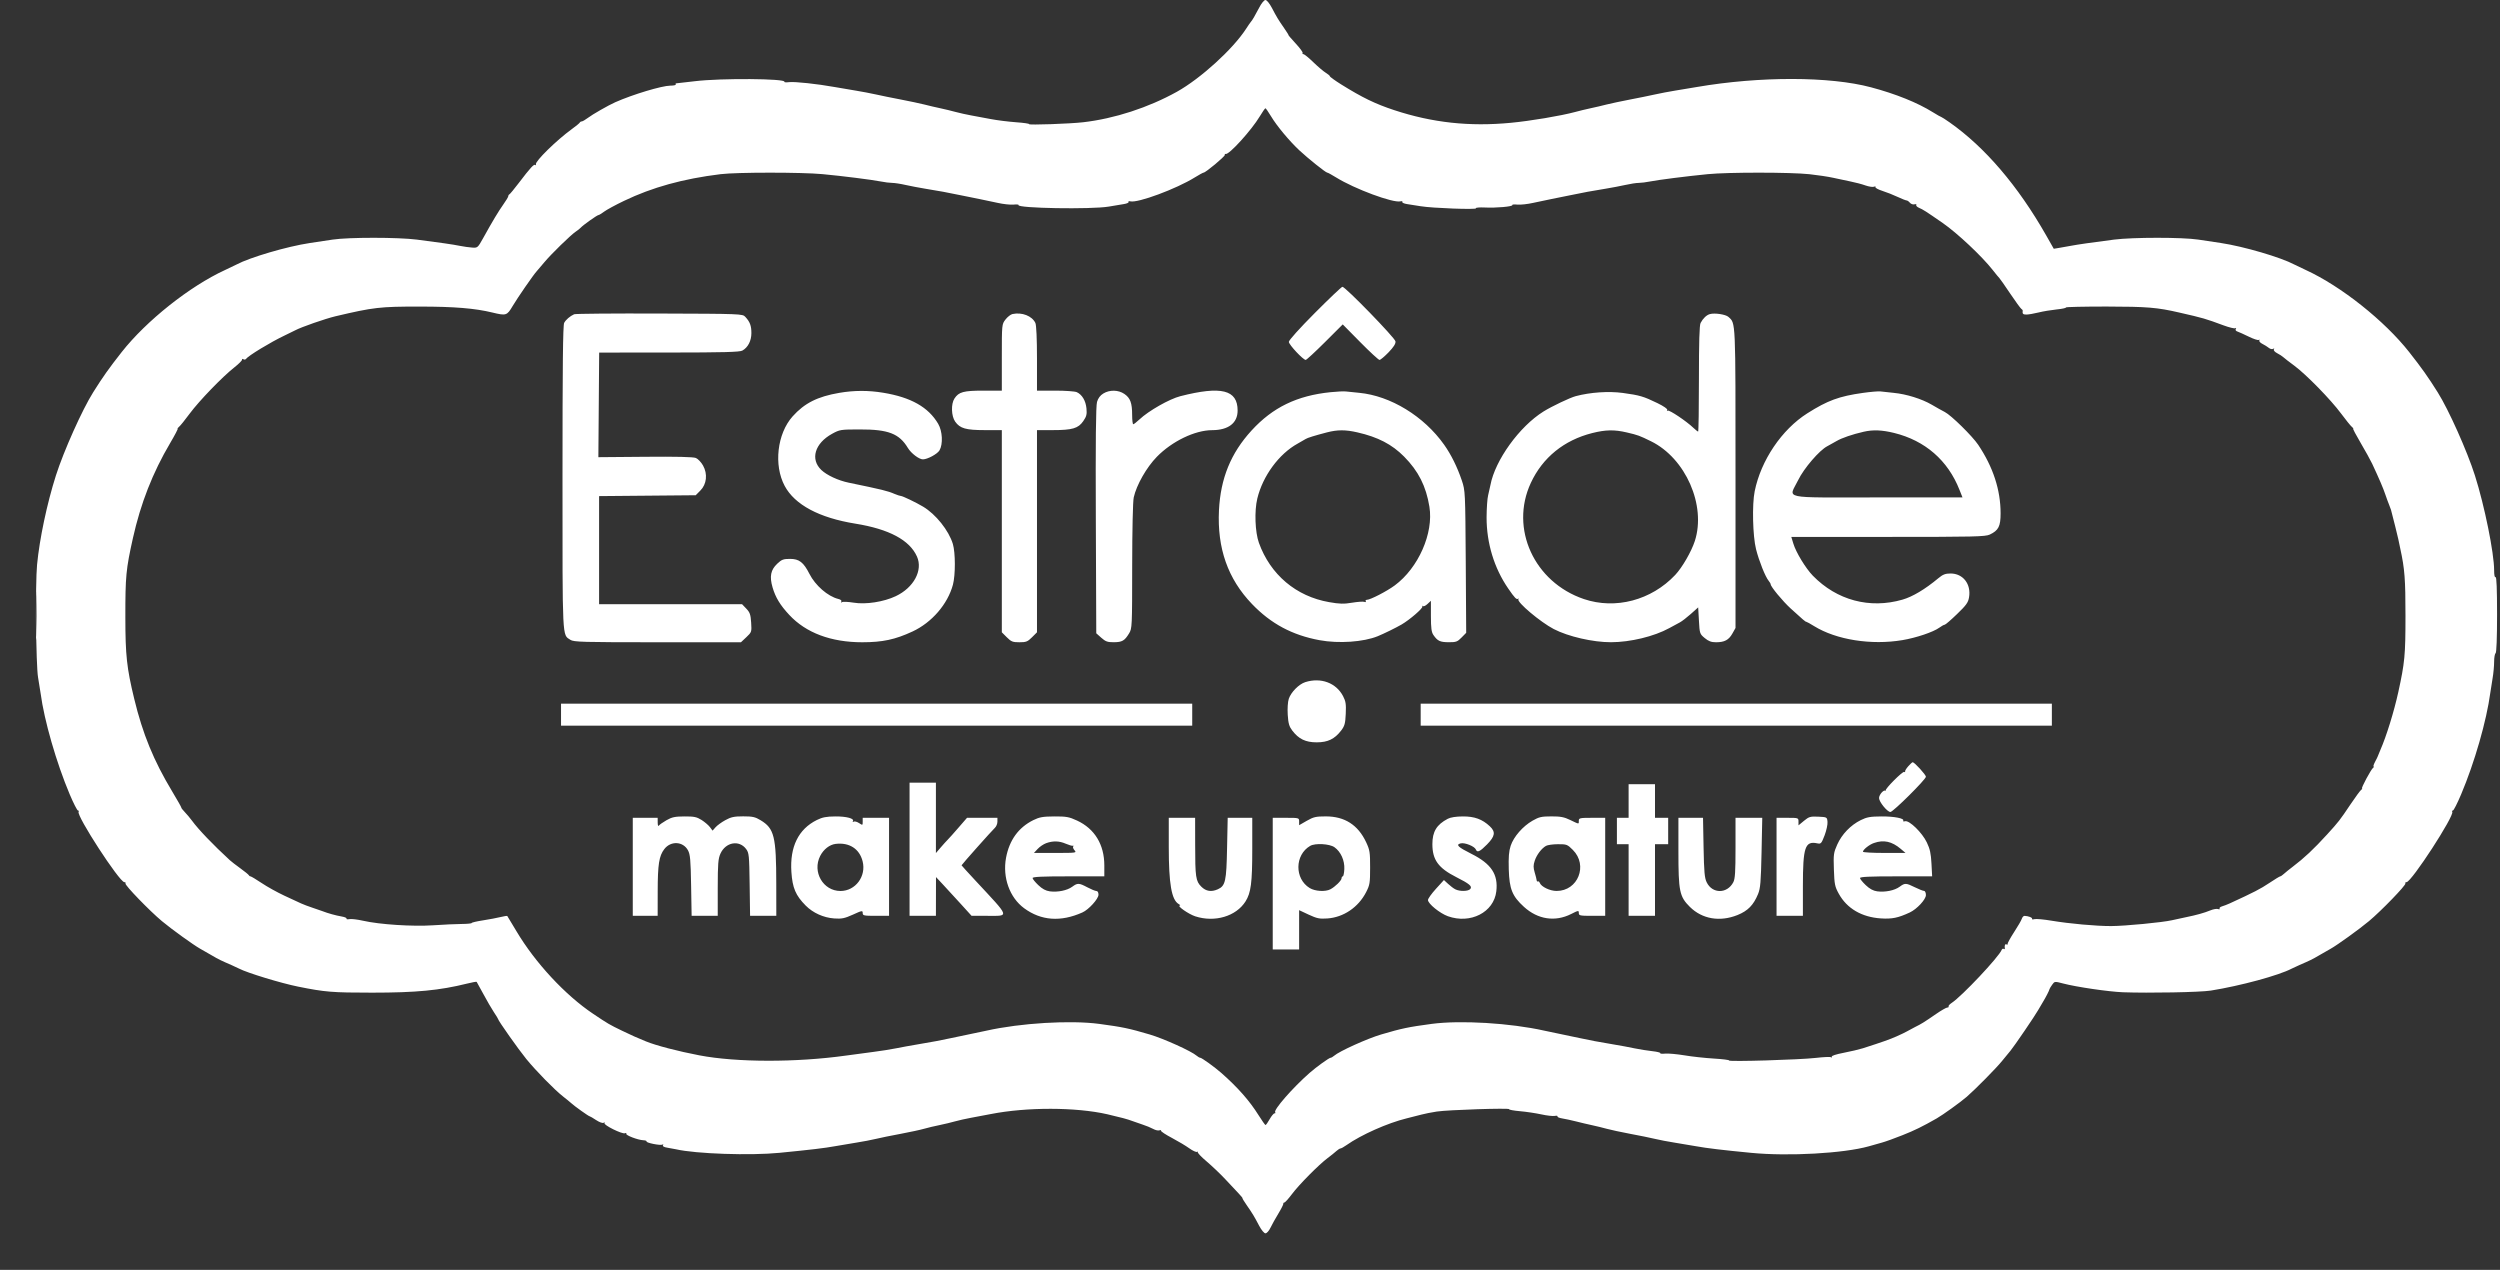 <?xml version="1.0" encoding="UTF-8"?> <svg xmlns="http://www.w3.org/2000/svg" width="63" height="32" viewBox="0 0 63 32" fill="none"><rect x="0" y="0" width="63" height="32" fill="#333333" stroke="none"/><path fill-rule="evenodd" clip-rule="evenodd" d="M31.731 0.194C31.629 0.391 31.553 0.52 31.52 0.553C31.509 0.563 31.454 0.644 31.397 0.732C31.064 1.244 30.253 1.981 29.657 2.313C28.941 2.711 28.086 2.99 27.294 3.081C26.963 3.119 25.915 3.156 25.932 3.128C25.94 3.115 25.793 3.094 25.606 3.081C25.418 3.067 25.132 3.032 24.969 3.001C24.807 2.971 24.583 2.929 24.471 2.908C24.359 2.888 24.185 2.849 24.084 2.822C23.982 2.794 23.808 2.752 23.696 2.728C23.584 2.705 23.402 2.662 23.29 2.633C23.178 2.605 22.913 2.549 22.7 2.508C22.486 2.467 22.204 2.41 22.072 2.38C21.94 2.351 21.716 2.308 21.574 2.285C21.432 2.262 21.191 2.221 21.039 2.194C20.588 2.113 20.031 2.054 19.887 2.07C19.813 2.079 19.759 2.075 19.767 2.062C19.818 1.979 18.165 1.967 17.515 2.046C17.271 2.075 17.058 2.1 17.042 2.1C17.025 2.101 17.02 2.114 17.029 2.129C17.038 2.144 16.977 2.158 16.893 2.158C16.675 2.161 15.947 2.38 15.503 2.577C15.33 2.654 14.931 2.882 14.814 2.971C14.749 3.02 14.68 3.06 14.66 3.06C14.64 3.06 14.618 3.073 14.611 3.088C14.604 3.104 14.512 3.18 14.405 3.257C14.023 3.535 13.483 4.065 13.504 4.141C13.511 4.165 13.504 4.172 13.489 4.158C13.458 4.126 13.367 4.225 13.075 4.609C12.959 4.761 12.852 4.891 12.837 4.897C12.822 4.904 12.809 4.925 12.809 4.943C12.809 4.962 12.753 5.056 12.684 5.152C12.558 5.33 12.421 5.558 12.174 6.003C12.04 6.244 12.034 6.249 11.897 6.239C11.82 6.234 11.683 6.214 11.591 6.196C11.415 6.16 11.105 6.116 10.503 6.038C10.028 5.978 8.786 5.977 8.381 6.038C8.208 6.064 7.951 6.103 7.809 6.124C7.237 6.21 6.299 6.485 5.96 6.666C5.921 6.686 5.79 6.749 5.668 6.806C4.78 7.215 3.689 8.082 3.066 8.873C2.744 9.283 2.592 9.497 2.348 9.886C2.07 10.328 1.606 11.366 1.409 11.982C1.183 12.693 0.996 13.58 0.934 14.231C0.888 14.712 0.906 16.765 0.959 17.07C0.985 17.222 1.014 17.404 1.024 17.475C1.114 18.156 1.422 19.224 1.756 20.016C1.851 20.241 1.945 20.425 1.965 20.425C1.984 20.425 1.992 20.439 1.981 20.457C1.921 20.553 3.008 22.226 3.133 22.23C3.16 22.231 3.173 22.245 3.162 22.263C3.138 22.301 3.772 22.956 4.081 23.213C4.328 23.419 4.871 23.81 5.041 23.906C5.102 23.94 5.234 24.016 5.336 24.075C5.515 24.18 5.559 24.201 5.834 24.32C5.905 24.351 5.992 24.391 6.027 24.41C6.229 24.516 7.083 24.777 7.513 24.863C8.191 25 8.376 25.015 9.377 25.015C10.488 25.015 11.079 24.958 11.768 24.787C11.896 24.755 12.006 24.735 12.012 24.743C12.018 24.751 12.095 24.89 12.182 25.052C12.269 25.214 12.387 25.418 12.445 25.505C12.503 25.592 12.551 25.67 12.551 25.678C12.551 25.716 13.067 26.447 13.262 26.686C13.511 26.991 13.978 27.467 14.191 27.633C14.269 27.693 14.36 27.768 14.393 27.798C14.473 27.873 14.834 28.13 14.858 28.13C14.869 28.13 14.943 28.173 15.022 28.226C15.104 28.28 15.186 28.31 15.211 28.294C15.237 28.278 15.247 28.282 15.234 28.303C15.204 28.35 15.677 28.585 15.748 28.558C15.778 28.546 15.793 28.551 15.782 28.569C15.759 28.607 16.07 28.727 16.21 28.734C16.264 28.736 16.301 28.75 16.293 28.763C16.271 28.798 16.645 28.873 16.693 28.844C16.716 28.83 16.722 28.837 16.707 28.86C16.691 28.886 16.733 28.909 16.822 28.923C16.898 28.935 16.994 28.953 17.035 28.962C17.532 29.077 18.911 29.124 19.644 29.051C20.466 28.97 20.773 28.933 21.039 28.885C21.191 28.858 21.44 28.816 21.592 28.792C21.745 28.768 21.961 28.727 22.072 28.7C22.184 28.673 22.466 28.615 22.7 28.572C22.933 28.528 23.199 28.471 23.29 28.444C23.381 28.418 23.556 28.376 23.678 28.352C23.799 28.327 23.974 28.285 24.065 28.259C24.156 28.233 24.339 28.192 24.471 28.168C24.603 28.144 24.827 28.102 24.969 28.074C25.877 27.896 27.111 27.899 27.903 28.079C28.237 28.156 28.423 28.206 28.53 28.248C28.581 28.268 28.698 28.309 28.789 28.338C28.88 28.367 29.002 28.417 29.058 28.448C29.115 28.48 29.186 28.496 29.215 28.485C29.244 28.474 29.264 28.479 29.259 28.496C29.254 28.513 29.377 28.594 29.533 28.676C29.688 28.758 29.885 28.876 29.971 28.938C30.057 29 30.145 29.04 30.168 29.027C30.191 29.014 30.198 29.016 30.184 29.031C30.171 29.047 30.27 29.153 30.406 29.267C30.541 29.382 30.752 29.582 30.874 29.713C30.996 29.844 31.148 30.006 31.212 30.073C31.276 30.14 31.32 30.195 31.311 30.195C31.302 30.195 31.35 30.274 31.417 30.37C31.567 30.587 31.602 30.644 31.729 30.886C31.787 30.997 31.856 31.08 31.89 31.08C31.922 31.08 31.979 31.017 32.015 30.941C32.051 30.865 32.141 30.704 32.215 30.582C32.289 30.46 32.345 30.348 32.34 30.333C32.336 30.318 32.346 30.305 32.364 30.305C32.382 30.305 32.468 30.21 32.556 30.093C32.736 29.852 33.238 29.346 33.458 29.182C33.539 29.122 33.637 29.043 33.676 29.007C33.716 28.971 33.763 28.941 33.78 28.941C33.798 28.941 33.866 28.904 33.93 28.858C34.3 28.597 34.968 28.3 35.45 28.182C35.572 28.152 35.738 28.11 35.819 28.088C35.9 28.066 36.075 28.031 36.207 28.011C36.494 27.968 38.052 27.917 38.03 27.952C38.022 27.965 38.143 27.988 38.301 28.002C38.458 28.015 38.701 28.052 38.839 28.082C38.978 28.113 39.131 28.13 39.18 28.121C39.228 28.112 39.259 28.117 39.249 28.134C39.239 28.15 39.294 28.173 39.37 28.185C39.447 28.197 39.601 28.231 39.713 28.259C39.824 28.288 40.007 28.331 40.119 28.355C40.23 28.379 40.396 28.419 40.488 28.445C40.579 28.471 40.845 28.528 41.078 28.572C41.312 28.615 41.594 28.673 41.706 28.7C41.817 28.727 42.033 28.768 42.185 28.792C42.337 28.816 42.587 28.858 42.739 28.885C43.014 28.935 43.406 28.982 44.133 29.052C45.07 29.143 46.461 29.065 47.094 28.887C47.185 28.861 47.334 28.819 47.426 28.793C47.517 28.768 47.75 28.684 47.942 28.607C48.254 28.483 48.438 28.393 48.805 28.184C48.956 28.098 49.403 27.777 49.561 27.64C49.775 27.455 50.313 26.91 50.453 26.735C50.523 26.647 50.619 26.531 50.665 26.477C50.751 26.376 51.288 25.588 51.36 25.457C51.382 25.417 51.436 25.326 51.479 25.255C51.555 25.131 51.642 24.961 51.649 24.923C51.65 24.913 51.68 24.864 51.714 24.816C51.776 24.728 51.778 24.728 51.991 24.784C52.324 24.872 53.138 24.991 53.497 25.005C54.152 25.029 55.449 25.005 55.711 24.963C56.46 24.843 57.425 24.581 57.75 24.41C57.786 24.391 57.873 24.351 57.944 24.32C58.218 24.201 58.263 24.18 58.442 24.075C58.543 24.016 58.676 23.94 58.737 23.906C58.907 23.81 59.45 23.419 59.697 23.213C60.006 22.956 60.639 22.301 60.616 22.263C60.605 22.245 60.618 22.231 60.645 22.23C60.77 22.226 61.857 20.553 61.797 20.457C61.786 20.439 61.793 20.425 61.813 20.425C61.833 20.425 61.926 20.241 62.021 20.016C62.36 19.214 62.661 18.165 62.756 17.457C62.767 17.376 62.793 17.21 62.814 17.088C62.835 16.967 62.852 16.781 62.852 16.676C62.852 16.57 62.869 16.474 62.889 16.462C62.912 16.447 62.926 16.079 62.926 15.48C62.926 14.851 62.913 14.529 62.889 14.544C62.866 14.559 62.852 14.492 62.852 14.371C62.852 13.936 62.609 12.739 62.368 11.982C62.172 11.366 61.708 10.328 61.43 9.886C61.186 9.497 61.034 9.283 60.712 8.873C60.089 8.082 58.998 7.215 58.11 6.806C57.988 6.749 57.856 6.686 57.817 6.666C57.479 6.485 56.541 6.21 55.969 6.124C55.827 6.103 55.57 6.064 55.397 6.038C54.992 5.977 53.75 5.978 53.275 6.038C52.696 6.113 52.366 6.16 52.187 6.194C52.095 6.212 51.961 6.236 51.888 6.247L51.755 6.269L51.561 5.927C50.852 4.683 50.024 3.713 49.133 3.086C49.026 3.011 48.931 2.949 48.921 2.949C48.911 2.949 48.816 2.895 48.709 2.829C48.319 2.586 47.776 2.367 47.149 2.2C46.11 1.923 44.347 1.92 42.757 2.193C42.595 2.22 42.346 2.262 42.204 2.285C42.062 2.308 41.837 2.351 41.706 2.38C41.574 2.41 41.291 2.467 41.078 2.508C40.865 2.549 40.599 2.605 40.488 2.633C40.376 2.662 40.193 2.705 40.082 2.728C39.97 2.752 39.796 2.794 39.694 2.822C39.329 2.92 38.569 3.048 38.07 3.095C37.028 3.194 36.099 3.093 35.136 2.776C34.654 2.617 34.332 2.46 33.797 2.127C33.641 2.029 33.513 1.937 33.513 1.922C33.513 1.908 33.467 1.869 33.411 1.835C33.355 1.802 33.214 1.682 33.097 1.569C32.981 1.456 32.868 1.364 32.846 1.364C32.825 1.364 32.816 1.351 32.826 1.334C32.836 1.318 32.757 1.21 32.65 1.095C32.544 0.979 32.462 0.885 32.47 0.885C32.477 0.885 32.428 0.806 32.361 0.71C32.21 0.492 32.176 0.436 32.049 0.194C31.991 0.084 31.922 0 31.889 0C31.856 0 31.787 0.084 31.731 0.194ZM31.747 2.932C31.539 3.28 30.971 3.906 30.886 3.88C30.869 3.875 30.86 3.886 30.865 3.905C30.874 3.939 30.382 4.35 30.331 4.35C30.316 4.35 30.216 4.405 30.109 4.471C29.647 4.759 28.67 5.121 28.484 5.074C28.449 5.065 28.428 5.072 28.439 5.089C28.45 5.107 28.396 5.131 28.319 5.143C28.243 5.155 28.073 5.183 27.942 5.206C27.5 5.281 25.616 5.249 25.667 5.167C25.676 5.153 25.617 5.148 25.538 5.156C25.458 5.163 25.281 5.144 25.144 5.113C25.007 5.083 24.796 5.038 24.674 5.014C24.552 4.991 24.345 4.948 24.213 4.921C23.907 4.856 23.634 4.806 23.308 4.754C23.166 4.731 22.947 4.689 22.821 4.661C22.695 4.632 22.543 4.609 22.483 4.609C22.422 4.609 22.293 4.593 22.195 4.573C21.962 4.528 21.236 4.436 20.725 4.388C20.199 4.339 18.564 4.339 18.16 4.389C17.213 4.505 16.437 4.72 15.725 5.062C15.511 5.164 15.286 5.287 15.223 5.334C15.16 5.381 15.096 5.42 15.08 5.42C15.048 5.42 14.692 5.673 14.636 5.736C14.616 5.759 14.559 5.804 14.509 5.837C14.382 5.922 13.889 6.402 13.713 6.614C13.632 6.711 13.547 6.811 13.525 6.835C13.446 6.919 13.041 7.505 12.917 7.715C12.776 7.953 12.754 7.96 12.409 7.876C11.967 7.769 11.45 7.726 10.576 7.726C9.572 7.725 9.413 7.744 8.454 7.97C8.198 8.031 7.591 8.242 7.437 8.325C7.398 8.346 7.274 8.406 7.163 8.459C6.818 8.623 6.258 8.963 6.198 9.046C6.185 9.064 6.156 9.067 6.133 9.053C6.109 9.039 6.095 9.043 6.101 9.061C6.106 9.08 6.02 9.168 5.908 9.256C5.602 9.497 5.022 10.098 4.781 10.422C4.664 10.581 4.543 10.731 4.511 10.756C4.48 10.782 4.465 10.802 4.478 10.802C4.491 10.802 4.407 10.964 4.29 11.162C3.846 11.914 3.545 12.684 3.348 13.567C3.175 14.348 3.158 14.518 3.159 15.558C3.16 16.517 3.194 16.831 3.381 17.605C3.596 18.496 3.871 19.166 4.34 19.946C4.468 20.159 4.571 20.341 4.569 20.351C4.566 20.361 4.605 20.411 4.655 20.463C4.705 20.514 4.787 20.612 4.838 20.681C4.999 20.902 5.376 21.295 5.793 21.678C5.826 21.709 5.944 21.8 6.056 21.881C6.167 21.961 6.264 22.04 6.271 22.056C6.278 22.071 6.296 22.084 6.312 22.084C6.328 22.084 6.455 22.16 6.594 22.253C6.733 22.347 6.989 22.488 7.162 22.569C7.335 22.649 7.526 22.738 7.587 22.766C7.648 22.794 7.773 22.841 7.864 22.871C7.955 22.901 8.071 22.941 8.122 22.96C8.268 23.017 8.461 23.07 8.612 23.096C8.689 23.109 8.743 23.133 8.733 23.15C8.723 23.166 8.756 23.172 8.805 23.162C8.855 23.152 9.008 23.171 9.146 23.202C9.565 23.298 10.399 23.352 10.921 23.317C11.178 23.299 11.5 23.285 11.637 23.284C11.774 23.283 11.886 23.272 11.886 23.26C11.886 23.247 12.015 23.217 12.172 23.193C12.33 23.168 12.53 23.131 12.616 23.109C12.703 23.087 12.779 23.076 12.784 23.084C12.79 23.091 12.893 23.264 13.014 23.466C13.489 24.265 14.247 25.08 14.95 25.55C15.327 25.803 15.357 25.82 15.669 25.971C15.942 26.102 16.024 26.139 16.278 26.243C16.527 26.346 17.094 26.494 17.625 26.595C18.561 26.774 20.063 26.776 21.316 26.601C21.519 26.572 21.834 26.53 22.017 26.507C22.2 26.484 22.457 26.443 22.589 26.416C22.721 26.39 22.945 26.348 23.087 26.325C23.496 26.256 23.735 26.212 23.973 26.159C24.095 26.131 24.294 26.09 24.416 26.066C24.537 26.042 24.737 26 24.858 25.973C25.72 25.78 26.97 25.705 27.7 25.802C28.289 25.881 28.451 25.915 28.973 26.069C29.325 26.173 30.026 26.49 30.157 26.605C30.189 26.633 30.229 26.655 30.245 26.655C30.283 26.655 30.605 26.887 30.776 27.037C31.192 27.403 31.489 27.74 31.715 28.102C31.801 28.239 31.88 28.351 31.891 28.351C31.903 28.351 31.95 28.285 31.995 28.204C32.041 28.123 32.096 28.056 32.119 28.056C32.141 28.056 32.148 28.046 32.135 28.032C32.081 27.978 32.571 27.416 33.002 27.037C33.173 26.887 33.494 26.655 33.533 26.655C33.549 26.655 33.588 26.633 33.62 26.605C33.752 26.49 34.453 26.173 34.804 26.069C35.327 25.915 35.489 25.881 36.078 25.802C36.808 25.705 38.057 25.78 38.919 25.973C39.041 26 39.24 26.042 39.362 26.066C39.484 26.09 39.683 26.131 39.805 26.159C40.043 26.212 40.281 26.256 40.691 26.325C40.833 26.348 41.057 26.39 41.189 26.418C41.321 26.445 41.525 26.478 41.642 26.49C41.758 26.503 41.847 26.525 41.838 26.539C41.83 26.553 41.887 26.559 41.965 26.551C42.044 26.544 42.263 26.564 42.451 26.595C42.64 26.627 42.973 26.663 43.191 26.676C43.409 26.689 43.581 26.71 43.573 26.724C43.55 26.76 45.362 26.706 45.759 26.659C45.949 26.637 46.122 26.629 46.143 26.643C46.165 26.656 46.172 26.65 46.16 26.63C46.146 26.608 46.265 26.568 46.458 26.531C46.635 26.497 46.855 26.445 46.946 26.416C47.462 26.25 47.611 26.197 47.795 26.116C47.907 26.066 48.023 26.011 48.053 25.992C48.084 25.973 48.175 25.924 48.256 25.883C48.429 25.797 48.472 25.77 48.788 25.553C48.918 25.463 49.046 25.39 49.072 25.39C49.099 25.39 49.113 25.378 49.104 25.363C49.095 25.348 49.13 25.308 49.183 25.273C49.439 25.106 50.374 24.113 50.442 23.937C50.452 23.912 50.475 23.9 50.494 23.912C50.512 23.923 50.525 23.919 50.522 23.902C50.509 23.827 50.529 23.777 50.564 23.799C50.584 23.812 50.597 23.808 50.591 23.79C50.586 23.772 50.659 23.638 50.754 23.491C50.849 23.345 50.938 23.193 50.95 23.152C50.963 23.112 50.993 23.08 51.017 23.08C51.109 23.081 51.225 23.126 51.208 23.154C51.198 23.17 51.225 23.174 51.268 23.163C51.311 23.151 51.506 23.169 51.702 23.202C52.149 23.277 52.822 23.338 53.203 23.337C53.549 23.336 54.496 23.245 54.733 23.19C54.824 23.168 54.982 23.134 55.084 23.114C55.35 23.06 55.544 23.006 55.7 22.942C55.775 22.911 55.863 22.896 55.895 22.908C55.928 22.921 55.945 22.916 55.934 22.897C55.922 22.879 55.95 22.853 55.996 22.84C56.042 22.827 56.13 22.793 56.191 22.765C56.8 22.485 56.965 22.4 57.184 22.253C57.323 22.16 57.448 22.084 57.462 22.084C57.476 22.084 57.519 22.054 57.558 22.018C57.598 21.982 57.695 21.903 57.775 21.843C58.066 21.623 58.303 21.401 58.645 21.026C58.933 20.71 58.966 20.668 59.227 20.278C59.356 20.086 59.481 19.916 59.505 19.901C59.529 19.885 59.537 19.873 59.523 19.872C59.49 19.872 59.752 19.383 59.804 19.347C59.826 19.332 59.831 19.32 59.816 19.319C59.8 19.319 59.816 19.265 59.851 19.199C59.886 19.133 59.917 19.071 59.919 19.061C59.921 19.051 59.952 18.976 59.987 18.895C60.136 18.558 60.33 17.93 60.437 17.442C60.6 16.697 60.618 16.512 60.618 15.521C60.618 14.593 60.599 14.338 60.487 13.825C60.468 13.734 60.445 13.626 60.437 13.586C60.426 13.527 60.303 13.034 60.253 12.848C60.248 12.828 60.226 12.77 60.205 12.719C60.184 12.669 60.141 12.552 60.11 12.46C60.057 12.302 59.955 12.064 59.779 11.687C59.736 11.596 59.606 11.36 59.489 11.162C59.372 10.964 59.287 10.802 59.3 10.802C59.313 10.802 59.298 10.782 59.266 10.756C59.235 10.731 59.113 10.58 58.995 10.421C58.733 10.067 58.115 9.436 57.815 9.214C57.693 9.125 57.571 9.03 57.543 9.004C57.516 8.978 57.445 8.932 57.385 8.901C57.323 8.869 57.288 8.828 57.302 8.804C57.318 8.779 57.311 8.774 57.283 8.791C57.258 8.806 57.21 8.796 57.175 8.767C57.141 8.739 57.068 8.694 57.013 8.666C56.958 8.639 56.923 8.599 56.936 8.579C56.948 8.559 56.941 8.553 56.92 8.566C56.899 8.579 56.785 8.541 56.666 8.482C56.546 8.424 56.419 8.366 56.382 8.354C56.343 8.342 56.326 8.315 56.342 8.29C56.357 8.265 56.352 8.257 56.33 8.271C56.309 8.284 56.177 8.252 56.038 8.201C55.57 8.028 55.533 8.017 54.917 7.876C54.357 7.747 54.112 7.727 53.085 7.725C52.514 7.725 52.053 7.735 52.061 7.748C52.07 7.762 51.964 7.784 51.827 7.798C51.69 7.812 51.484 7.846 51.369 7.875C51.255 7.903 51.118 7.927 51.065 7.927C50.979 7.927 50.961 7.908 50.972 7.829C50.974 7.816 50.958 7.795 50.937 7.783C50.917 7.77 50.788 7.594 50.652 7.391C50.516 7.189 50.395 7.015 50.382 7.005C50.37 6.995 50.294 6.904 50.215 6.802C49.94 6.453 49.326 5.876 48.957 5.62C48.522 5.319 48.468 5.284 48.355 5.235C48.309 5.215 48.279 5.183 48.291 5.165C48.302 5.147 48.281 5.139 48.244 5.149C48.207 5.159 48.156 5.141 48.129 5.109C48.103 5.077 48.065 5.051 48.046 5.051C48.027 5.051 47.925 5.011 47.82 4.962C47.715 4.912 47.542 4.844 47.435 4.81C47.329 4.776 47.251 4.733 47.262 4.715C47.273 4.698 47.256 4.693 47.223 4.706C47.191 4.718 47.095 4.703 47.009 4.673C46.924 4.642 46.754 4.597 46.632 4.573C46.511 4.548 46.311 4.506 46.19 4.479C46.068 4.452 45.802 4.412 45.599 4.39C45.13 4.339 43.542 4.338 43.034 4.389C42.502 4.441 41.797 4.531 41.583 4.573C41.485 4.593 41.355 4.609 41.295 4.609C41.235 4.609 41.083 4.632 40.957 4.661C40.831 4.689 40.611 4.731 40.469 4.754C40.143 4.806 39.871 4.856 39.565 4.921C39.433 4.948 39.225 4.991 39.104 5.014C38.982 5.038 38.77 5.083 38.633 5.113C38.497 5.144 38.319 5.163 38.24 5.156C38.16 5.148 38.102 5.153 38.111 5.167C38.134 5.205 37.697 5.244 37.417 5.229C37.283 5.223 37.182 5.231 37.193 5.249C37.217 5.287 36.096 5.246 35.801 5.197C35.689 5.179 35.535 5.155 35.458 5.143C35.382 5.131 35.328 5.107 35.339 5.089C35.349 5.072 35.329 5.065 35.293 5.074C35.107 5.121 34.131 4.759 33.669 4.471C33.562 4.405 33.462 4.35 33.446 4.35C33.409 4.35 32.968 3.998 32.744 3.789C32.49 3.551 32.174 3.172 32.031 2.932C31.963 2.82 31.9 2.728 31.889 2.728C31.878 2.728 31.814 2.82 31.747 2.932ZM33.134 7.887C32.748 8.275 32.479 8.574 32.479 8.615C32.479 8.685 32.839 9.07 32.904 9.07C32.924 9.07 33.142 8.868 33.389 8.622L33.837 8.175L34.278 8.622C34.521 8.868 34.739 9.07 34.764 9.07C34.788 9.07 34.891 8.983 34.993 8.878C35.122 8.743 35.174 8.661 35.166 8.602C35.154 8.514 33.901 7.225 33.829 7.227C33.807 7.228 33.495 7.525 33.134 7.887ZM14.469 7.919C14.362 7.968 14.26 8.056 14.217 8.136C14.186 8.196 14.175 9.212 14.175 12.037C14.175 16.183 14.165 15.987 14.374 16.124C14.458 16.179 14.679 16.185 16.57 16.185H18.672L18.808 16.057C18.942 15.93 18.944 15.925 18.929 15.689C18.916 15.486 18.897 15.432 18.807 15.338L18.7 15.226H16.899H15.097V13.864V12.502L16.314 12.491L17.532 12.48L17.648 12.363C17.809 12.203 17.837 11.944 17.716 11.73C17.67 11.648 17.589 11.563 17.536 11.541C17.471 11.514 17.047 11.504 16.259 11.511L15.079 11.521L15.089 10.203L15.099 8.885L16.86 8.884C18.222 8.883 18.641 8.872 18.707 8.835C18.848 8.757 18.935 8.59 18.935 8.394C18.935 8.208 18.899 8.111 18.781 7.984C18.711 7.909 18.679 7.908 16.617 7.901C15.467 7.897 14.5 7.905 14.469 7.919ZM25.514 7.914C25.468 7.924 25.389 7.986 25.338 8.052C25.246 8.173 25.246 8.175 25.246 9.008V9.844H24.783C24.28 9.844 24.162 9.876 24.052 10.043C23.962 10.181 23.972 10.487 24.071 10.626C24.193 10.797 24.339 10.839 24.82 10.839H25.246V13.387V15.934L25.372 16.06C25.482 16.17 25.52 16.185 25.689 16.185C25.858 16.185 25.896 16.17 26.006 16.06L26.132 15.934V13.387V10.839H26.524C27.024 10.839 27.171 10.796 27.298 10.613C27.38 10.494 27.393 10.443 27.379 10.292C27.36 10.098 27.269 9.945 27.136 9.883C27.089 9.861 26.844 9.844 26.591 9.844H26.132V9.034C26.132 8.538 26.116 8.192 26.092 8.14C26.009 7.962 25.755 7.862 25.514 7.914ZM43.09 7.915C43.006 7.937 42.917 8.022 42.855 8.138C42.825 8.193 42.813 8.625 42.813 9.546C42.813 10.278 42.804 10.876 42.793 10.876C42.782 10.876 42.728 10.833 42.673 10.781C42.496 10.612 42.066 10.324 42.027 10.348C42.006 10.361 42 10.353 42.014 10.331C42.029 10.307 41.931 10.239 41.766 10.158C41.416 9.988 41.319 9.96 40.894 9.902C40.539 9.854 40.075 9.885 39.708 9.983C39.562 10.022 39.11 10.237 38.897 10.369C38.29 10.747 37.676 11.598 37.559 12.223C37.547 12.283 37.521 12.399 37.501 12.48C37.48 12.561 37.463 12.812 37.462 13.037C37.461 13.685 37.652 14.315 38.006 14.829C38.171 15.07 38.22 15.12 38.257 15.086C38.272 15.072 38.275 15.079 38.263 15.101C38.221 15.174 38.818 15.677 39.154 15.852C39.52 16.042 40.143 16.185 40.598 16.184C41.085 16.183 41.682 16.039 42.065 15.829C42.161 15.777 42.282 15.711 42.333 15.684C42.384 15.657 42.509 15.561 42.61 15.471L42.794 15.306L42.813 15.639C42.831 15.965 42.834 15.975 42.959 16.079C43.056 16.159 43.125 16.185 43.243 16.185C43.458 16.185 43.565 16.128 43.657 15.964L43.735 15.825V12.056C43.735 8.006 43.742 8.155 43.555 7.985C43.486 7.923 43.212 7.881 43.09 7.915ZM21.15 9.9C20.6 9.994 20.272 10.16 19.973 10.494C19.584 10.93 19.494 11.722 19.774 12.245C20.028 12.72 20.643 13.049 21.555 13.196C22.405 13.333 22.924 13.61 23.108 14.026C23.262 14.372 23.027 14.809 22.572 15.024C22.269 15.168 21.815 15.238 21.511 15.187C21.375 15.165 21.243 15.159 21.219 15.174C21.192 15.191 21.185 15.185 21.201 15.159C21.216 15.134 21.187 15.108 21.123 15.093C20.861 15.028 20.546 14.754 20.398 14.462C20.249 14.169 20.139 14.084 19.911 14.084C19.741 14.084 19.699 14.099 19.587 14.205C19.421 14.361 19.388 14.526 19.469 14.804C19.543 15.056 19.66 15.25 19.89 15.496C20.31 15.948 20.943 16.185 21.728 16.185C22.241 16.185 22.558 16.117 22.995 15.914C23.482 15.688 23.883 15.223 24.014 14.734C24.079 14.487 24.078 13.928 24.012 13.707C23.908 13.367 23.582 12.958 23.261 12.767C23.082 12.66 22.744 12.498 22.7 12.498C22.681 12.498 22.611 12.475 22.544 12.447C22.364 12.37 22.246 12.341 21.39 12.164C21.125 12.11 20.837 11.976 20.698 11.844C20.413 11.573 20.532 11.171 20.97 10.931C21.162 10.826 21.184 10.822 21.666 10.822C22.385 10.82 22.66 10.926 22.879 11.289C22.961 11.425 23.161 11.576 23.257 11.576C23.372 11.576 23.62 11.442 23.675 11.35C23.767 11.194 23.751 10.865 23.642 10.68C23.396 10.261 22.957 10.012 22.257 9.897C21.881 9.835 21.524 9.836 21.15 9.9ZM27.804 9.916C27.726 9.963 27.672 10.035 27.645 10.128C27.616 10.226 27.607 11.111 27.615 13.114L27.626 15.959L27.753 16.072C27.86 16.167 27.909 16.185 28.067 16.184C28.278 16.183 28.34 16.147 28.452 15.963C28.529 15.838 28.53 15.799 28.531 14.268C28.532 13.352 28.548 12.632 28.57 12.535C28.64 12.221 28.892 11.778 29.153 11.511C29.536 11.119 30.113 10.841 30.546 10.84C30.956 10.839 31.188 10.661 31.188 10.346C31.188 9.823 30.779 9.72 29.744 9.984C29.47 10.054 28.944 10.353 28.715 10.569C28.644 10.636 28.573 10.691 28.558 10.691C28.543 10.692 28.53 10.586 28.53 10.458C28.53 10.155 28.484 10.029 28.334 9.927C28.182 9.823 27.963 9.819 27.804 9.916ZM33.531 9.883C32.684 9.969 32.072 10.266 31.538 10.85C31.016 11.421 30.759 12.053 30.718 12.857C30.671 13.817 30.941 14.586 31.551 15.222C32.027 15.718 32.565 16.006 33.254 16.133C33.738 16.222 34.36 16.179 34.72 16.032C34.879 15.967 35.178 15.82 35.321 15.737C35.526 15.617 35.857 15.331 35.844 15.286C35.837 15.263 35.844 15.258 35.859 15.273C35.875 15.288 35.926 15.265 35.973 15.22L36.059 15.14V15.525C36.059 15.828 36.073 15.93 36.122 16.002C36.226 16.153 36.289 16.183 36.507 16.184C36.693 16.185 36.727 16.173 36.831 16.066L36.948 15.947L36.937 14.158C36.925 12.393 36.924 12.366 36.839 12.111C36.724 11.771 36.569 11.456 36.392 11.207C35.884 10.489 35.041 9.974 34.251 9.899C34.119 9.887 33.969 9.871 33.919 9.865C33.868 9.858 33.694 9.866 33.531 9.883ZM46.946 9.901C46.347 9.985 46.057 10.091 45.544 10.416C44.9 10.824 44.375 11.602 44.218 12.38C44.15 12.715 44.169 13.508 44.252 13.839C44.328 14.14 44.487 14.538 44.572 14.639C44.599 14.671 44.621 14.71 44.621 14.724C44.621 14.784 44.922 15.148 45.123 15.332C45.442 15.623 45.496 15.669 45.519 15.669C45.53 15.669 45.619 15.718 45.717 15.779C46.276 16.124 47.157 16.263 47.942 16.131C48.292 16.072 48.721 15.927 48.873 15.816C48.928 15.775 48.988 15.743 49.006 15.743C49.025 15.743 49.165 15.622 49.317 15.475C49.55 15.251 49.599 15.183 49.62 15.052C49.676 14.719 49.469 14.452 49.154 14.452C49.022 14.452 48.96 14.476 48.844 14.573C48.51 14.851 48.198 15.037 47.942 15.111C47.117 15.349 46.289 15.128 45.684 14.508C45.504 14.323 45.258 13.919 45.192 13.698L45.141 13.53H47.579C49.754 13.53 50.03 13.524 50.143 13.471C50.363 13.366 50.415 13.264 50.415 12.938C50.415 12.346 50.227 11.77 49.85 11.208C49.703 10.989 49.17 10.465 49.01 10.383C48.941 10.348 48.792 10.265 48.681 10.199C48.43 10.052 48.038 9.93 47.721 9.9C47.589 9.887 47.44 9.871 47.389 9.864C47.338 9.857 47.139 9.874 46.946 9.901ZM33.439 10.896C33.139 10.974 32.945 11.034 32.904 11.062C32.883 11.076 32.792 11.129 32.701 11.179C32.23 11.438 31.821 11.995 31.684 12.564C31.608 12.88 31.628 13.408 31.724 13.678C32.013 14.481 32.661 15.029 33.495 15.174C33.761 15.221 33.866 15.223 34.073 15.188C34.213 15.165 34.352 15.155 34.383 15.167C34.415 15.18 34.429 15.173 34.417 15.152C34.404 15.132 34.416 15.116 34.442 15.116C34.53 15.116 34.945 14.902 35.147 14.753C35.743 14.313 36.13 13.436 36.021 12.77C35.937 12.252 35.745 11.872 35.383 11.506C35.077 11.197 34.722 11.013 34.207 10.896C33.907 10.827 33.707 10.827 33.439 10.896ZM40.125 10.913C39.414 11.092 38.874 11.53 38.577 12.169C38.042 13.319 38.661 14.673 39.916 15.097C40.71 15.365 41.613 15.127 42.215 14.489C42.391 14.302 42.623 13.901 42.71 13.633C42.999 12.736 42.478 11.549 41.607 11.121C41.313 10.977 41.279 10.964 40.997 10.898C40.683 10.824 40.465 10.828 40.125 10.913ZM46.965 10.88C46.682 10.944 46.41 11.038 46.282 11.114C46.211 11.156 46.106 11.215 46.049 11.244C45.852 11.344 45.458 11.801 45.313 12.1C45.075 12.586 44.839 12.535 47.315 12.535H49.455L49.378 12.342C49.086 11.601 48.512 11.102 47.731 10.91C47.424 10.835 47.201 10.826 46.965 10.88ZM0.905 15.521C0.905 16.059 0.91 16.279 0.916 16.01C0.923 15.741 0.923 15.302 0.916 15.033C0.91 14.764 0.905 14.984 0.905 15.521ZM32.892 17.19C32.732 17.241 32.532 17.444 32.477 17.611C32.452 17.689 32.441 17.855 32.451 18.013C32.465 18.232 32.487 18.307 32.565 18.41C32.728 18.624 32.901 18.707 33.181 18.707C33.462 18.707 33.633 18.624 33.8 18.406C33.885 18.293 33.902 18.231 33.913 17.986C33.924 17.745 33.913 17.672 33.846 17.544C33.671 17.207 33.285 17.065 32.892 17.19ZM14.138 18.01V18.287H22.091H30.044V18.01V17.733H22.091H14.138V18.01ZM35.801 18.01V18.287H43.754H51.707V18.01V17.733H43.754H35.801V18.01ZM48.088 19.31C48.039 19.365 48.003 19.425 48.008 19.441C48.014 19.458 48.004 19.463 47.986 19.452C47.949 19.429 47.492 19.887 47.519 19.922C47.528 19.935 47.525 19.937 47.512 19.927C47.468 19.894 47.352 20.028 47.352 20.111C47.352 20.207 47.56 20.462 47.638 20.462C47.706 20.462 48.533 19.641 48.533 19.573C48.533 19.525 48.244 19.208 48.2 19.208C48.187 19.208 48.137 19.254 48.088 19.31ZM22.921 21.402V23.079H23.253H23.585L23.586 22.591L23.587 22.102L23.762 22.289C23.858 22.392 24.059 22.611 24.21 22.777L24.484 23.079H24.884C25.444 23.079 25.465 23.141 24.582 22.192C24.389 21.984 24.231 21.811 24.231 21.806C24.231 21.791 25 20.926 25.07 20.863C25.106 20.83 25.135 20.76 25.135 20.706V20.609H24.752H24.369L24.153 20.858C24.035 20.995 23.912 21.132 23.881 21.162C23.85 21.193 23.771 21.28 23.705 21.357L23.585 21.497V20.61V19.724H23.253H22.921V21.402ZM41.041 20.185V20.609H40.894H40.746V20.941V21.273H40.894H41.041V22.176V23.079H41.373H41.706V22.176V21.273H41.872H42.038V20.941V20.609H41.872H41.706V20.185V19.761H41.373H41.041V20.185ZM16.795 20.67C16.703 20.723 16.616 20.784 16.602 20.807C16.587 20.83 16.574 20.795 16.574 20.729L16.573 20.609H16.26H15.946V21.844V23.079H16.26H16.573L16.574 22.462C16.575 21.78 16.608 21.571 16.74 21.398C16.903 21.184 17.213 21.2 17.337 21.428C17.393 21.531 17.405 21.666 17.416 22.314L17.429 23.079H17.758H18.087L18.087 22.37C18.088 21.759 18.098 21.639 18.156 21.51C18.288 21.221 18.627 21.161 18.802 21.395C18.875 21.492 18.881 21.553 18.891 22.289L18.902 23.079H19.233H19.563L19.562 22.277C19.561 21.076 19.512 20.878 19.166 20.669C19.031 20.587 18.963 20.572 18.729 20.572C18.499 20.572 18.421 20.589 18.278 20.668C18.183 20.72 18.072 20.801 18.031 20.848L17.957 20.932L17.89 20.843C17.853 20.794 17.758 20.713 17.679 20.663C17.556 20.586 17.491 20.573 17.248 20.574C17.009 20.575 16.933 20.591 16.795 20.67ZM20.585 20.664C20.12 20.894 19.901 21.341 19.943 21.973C19.97 22.377 20.05 22.565 20.305 22.822C20.488 23.006 20.754 23.126 21.022 23.145C21.212 23.158 21.282 23.144 21.493 23.049C21.723 22.944 21.74 22.941 21.74 23.008C21.74 23.073 21.768 23.079 22.072 23.079H22.404V21.844V20.609H22.072H21.74V20.706C21.74 20.8 21.738 20.801 21.647 20.741C21.595 20.707 21.535 20.691 21.512 20.706C21.489 20.72 21.48 20.715 21.493 20.694C21.535 20.626 21.334 20.572 21.046 20.574C20.824 20.576 20.724 20.595 20.585 20.664ZM26.04 20.667C25.665 20.853 25.435 21.172 25.352 21.617C25.261 22.113 25.442 22.618 25.809 22.888C26.236 23.202 26.73 23.238 27.276 22.994C27.435 22.924 27.682 22.651 27.682 22.547C27.682 22.489 27.661 22.453 27.628 22.453C27.599 22.453 27.497 22.411 27.401 22.36C27.19 22.248 27.154 22.247 27.02 22.346C26.892 22.44 26.656 22.488 26.455 22.462C26.353 22.448 26.264 22.4 26.165 22.305C26.086 22.23 26.021 22.15 26.021 22.127C26.021 22.095 26.266 22.084 26.925 22.084H27.829V21.809C27.829 21.284 27.586 20.884 27.141 20.678C26.94 20.585 26.872 20.573 26.569 20.574C26.279 20.576 26.195 20.591 26.04 20.667ZM32.931 20.684L32.738 20.795V20.702C32.738 20.61 32.736 20.609 32.406 20.609H32.073V22.268V23.927H32.406H32.738V23.431V22.936L32.979 23.049C33.188 23.146 33.252 23.159 33.45 23.145C33.857 23.117 34.23 22.864 34.425 22.485C34.519 22.302 34.527 22.254 34.527 21.863C34.528 21.478 34.518 21.419 34.427 21.225C34.222 20.787 33.885 20.572 33.407 20.573C33.162 20.573 33.1 20.587 32.931 20.684ZM36.483 20.634C36.203 20.781 36.096 20.957 36.096 21.272C36.096 21.667 36.245 21.874 36.697 22.103C37.032 22.272 37.107 22.336 37.051 22.403C37.001 22.463 36.785 22.468 36.675 22.411C36.63 22.389 36.548 22.326 36.491 22.273L36.387 22.177L36.186 22.398C36.076 22.519 35.985 22.646 35.985 22.68C35.985 22.773 36.284 23.016 36.487 23.089C37.056 23.292 37.645 22.99 37.707 22.462C37.758 22.035 37.58 21.767 37.078 21.516C36.741 21.347 36.678 21.286 36.809 21.253C36.912 21.227 37.161 21.328 37.192 21.408C37.225 21.493 37.293 21.463 37.472 21.281C37.677 21.073 37.694 20.963 37.544 20.823C37.354 20.644 37.156 20.572 36.863 20.574C36.692 20.575 36.554 20.596 36.483 20.634ZM38.62 20.681C38.374 20.822 38.145 21.085 38.069 21.313C38.024 21.45 38.012 21.598 38.021 21.909C38.036 22.405 38.108 22.583 38.404 22.853C38.754 23.171 39.188 23.237 39.593 23.033C39.776 22.94 39.786 22.939 39.786 23.007C39.786 23.073 39.813 23.079 40.119 23.079H40.451V21.844V20.609H40.119C39.811 20.609 39.786 20.615 39.786 20.683C39.786 20.774 39.801 20.775 39.572 20.665C39.418 20.59 39.325 20.572 39.095 20.573C38.846 20.573 38.784 20.587 38.62 20.681ZM45.461 20.684L45.322 20.799V20.704C45.322 20.611 45.318 20.609 45.045 20.609H44.769V21.844V23.079H45.101H45.433V22.324C45.433 21.349 45.487 21.187 45.794 21.252C45.888 21.272 45.899 21.26 45.98 21.051C46.026 20.929 46.06 20.775 46.053 20.71C46.042 20.591 46.04 20.591 45.82 20.58C45.619 20.571 45.586 20.581 45.461 20.684ZM46.891 20.667C46.635 20.794 46.416 21.022 46.299 21.282C46.207 21.487 46.201 21.531 46.214 21.913C46.227 22.284 46.238 22.342 46.337 22.521C46.542 22.894 46.916 23.113 47.399 23.144C47.68 23.162 47.832 23.131 48.127 22.994C48.306 22.91 48.533 22.666 48.533 22.556C48.533 22.498 48.512 22.452 48.487 22.451C48.461 22.451 48.358 22.41 48.256 22.36C48.031 22.249 48.004 22.248 47.871 22.346C47.744 22.44 47.507 22.488 47.306 22.462C47.204 22.448 47.116 22.4 47.016 22.305C46.937 22.23 46.872 22.15 46.872 22.127C46.872 22.095 47.118 22.084 47.781 22.084H48.69L48.673 21.761C48.66 21.509 48.635 21.393 48.556 21.229C48.439 20.983 48.115 20.668 48.009 20.695C47.972 20.705 47.951 20.7 47.961 20.683C47.998 20.623 47.739 20.572 47.411 20.574C47.13 20.576 47.045 20.591 46.891 20.667ZM29.453 21.34C29.453 22.275 29.523 22.677 29.703 22.782C29.738 22.802 29.751 22.82 29.733 22.82C29.646 22.823 29.954 23.038 30.122 23.092C30.613 23.251 31.15 23.091 31.387 22.716C31.524 22.499 31.557 22.249 31.557 21.4V20.609H31.247H30.938L30.922 21.374C30.906 22.208 30.88 22.322 30.691 22.409C30.527 22.483 30.391 22.462 30.273 22.344C30.133 22.205 30.118 22.102 30.118 21.282L30.117 20.609H29.785H29.453V21.34ZM42.296 21.45C42.296 22.464 42.323 22.594 42.585 22.854C42.896 23.161 43.339 23.237 43.785 23.059C44.046 22.954 44.188 22.809 44.303 22.53C44.362 22.386 44.375 22.229 44.391 21.485L44.409 20.609H44.072H43.735V21.367C43.735 21.967 43.724 22.147 43.68 22.231C43.527 22.526 43.153 22.529 43.009 22.235C42.955 22.125 42.942 21.976 42.93 21.356L42.916 20.609H42.606H42.296V21.45ZM26.363 21.248C26.297 21.272 26.201 21.337 26.149 21.393L26.055 21.494H26.597C27.121 21.494 27.137 21.492 27.078 21.427C27.045 21.389 27.03 21.346 27.045 21.331C27.06 21.316 27.056 21.308 27.036 21.313C27.016 21.319 26.935 21.295 26.856 21.261C26.692 21.19 26.534 21.186 26.363 21.248ZM47.223 21.244C47.106 21.284 46.946 21.412 46.946 21.464C46.946 21.48 47.187 21.494 47.482 21.494H48.019L47.898 21.391C47.675 21.203 47.469 21.157 47.223 21.244ZM21.058 21.266C20.905 21.285 20.755 21.402 20.669 21.569C20.464 21.971 20.742 22.453 21.18 22.453C21.557 22.453 21.834 22.083 21.738 21.705C21.659 21.39 21.403 21.225 21.058 21.266ZM33.017 21.316C32.626 21.543 32.619 22.144 33.005 22.379C33.139 22.461 33.397 22.477 33.524 22.411C33.643 22.35 33.808 22.188 33.808 22.132C33.808 22.106 33.822 22.084 33.838 22.084C33.855 22.084 33.872 22.002 33.877 21.901C33.887 21.683 33.788 21.463 33.628 21.35C33.506 21.263 33.143 21.243 33.017 21.316ZM38.959 21.316C38.844 21.383 38.726 21.539 38.675 21.691C38.638 21.803 38.638 21.863 38.674 21.985C38.7 22.07 38.722 22.159 38.724 22.184C38.727 22.208 38.741 22.221 38.755 22.212C38.77 22.202 38.792 22.22 38.803 22.25C38.841 22.347 39.059 22.452 39.225 22.452C39.766 22.453 40.023 21.804 39.636 21.418C39.498 21.28 39.48 21.273 39.261 21.274C39.134 21.274 38.998 21.294 38.959 21.316Z" fill="white"></path></svg> 
